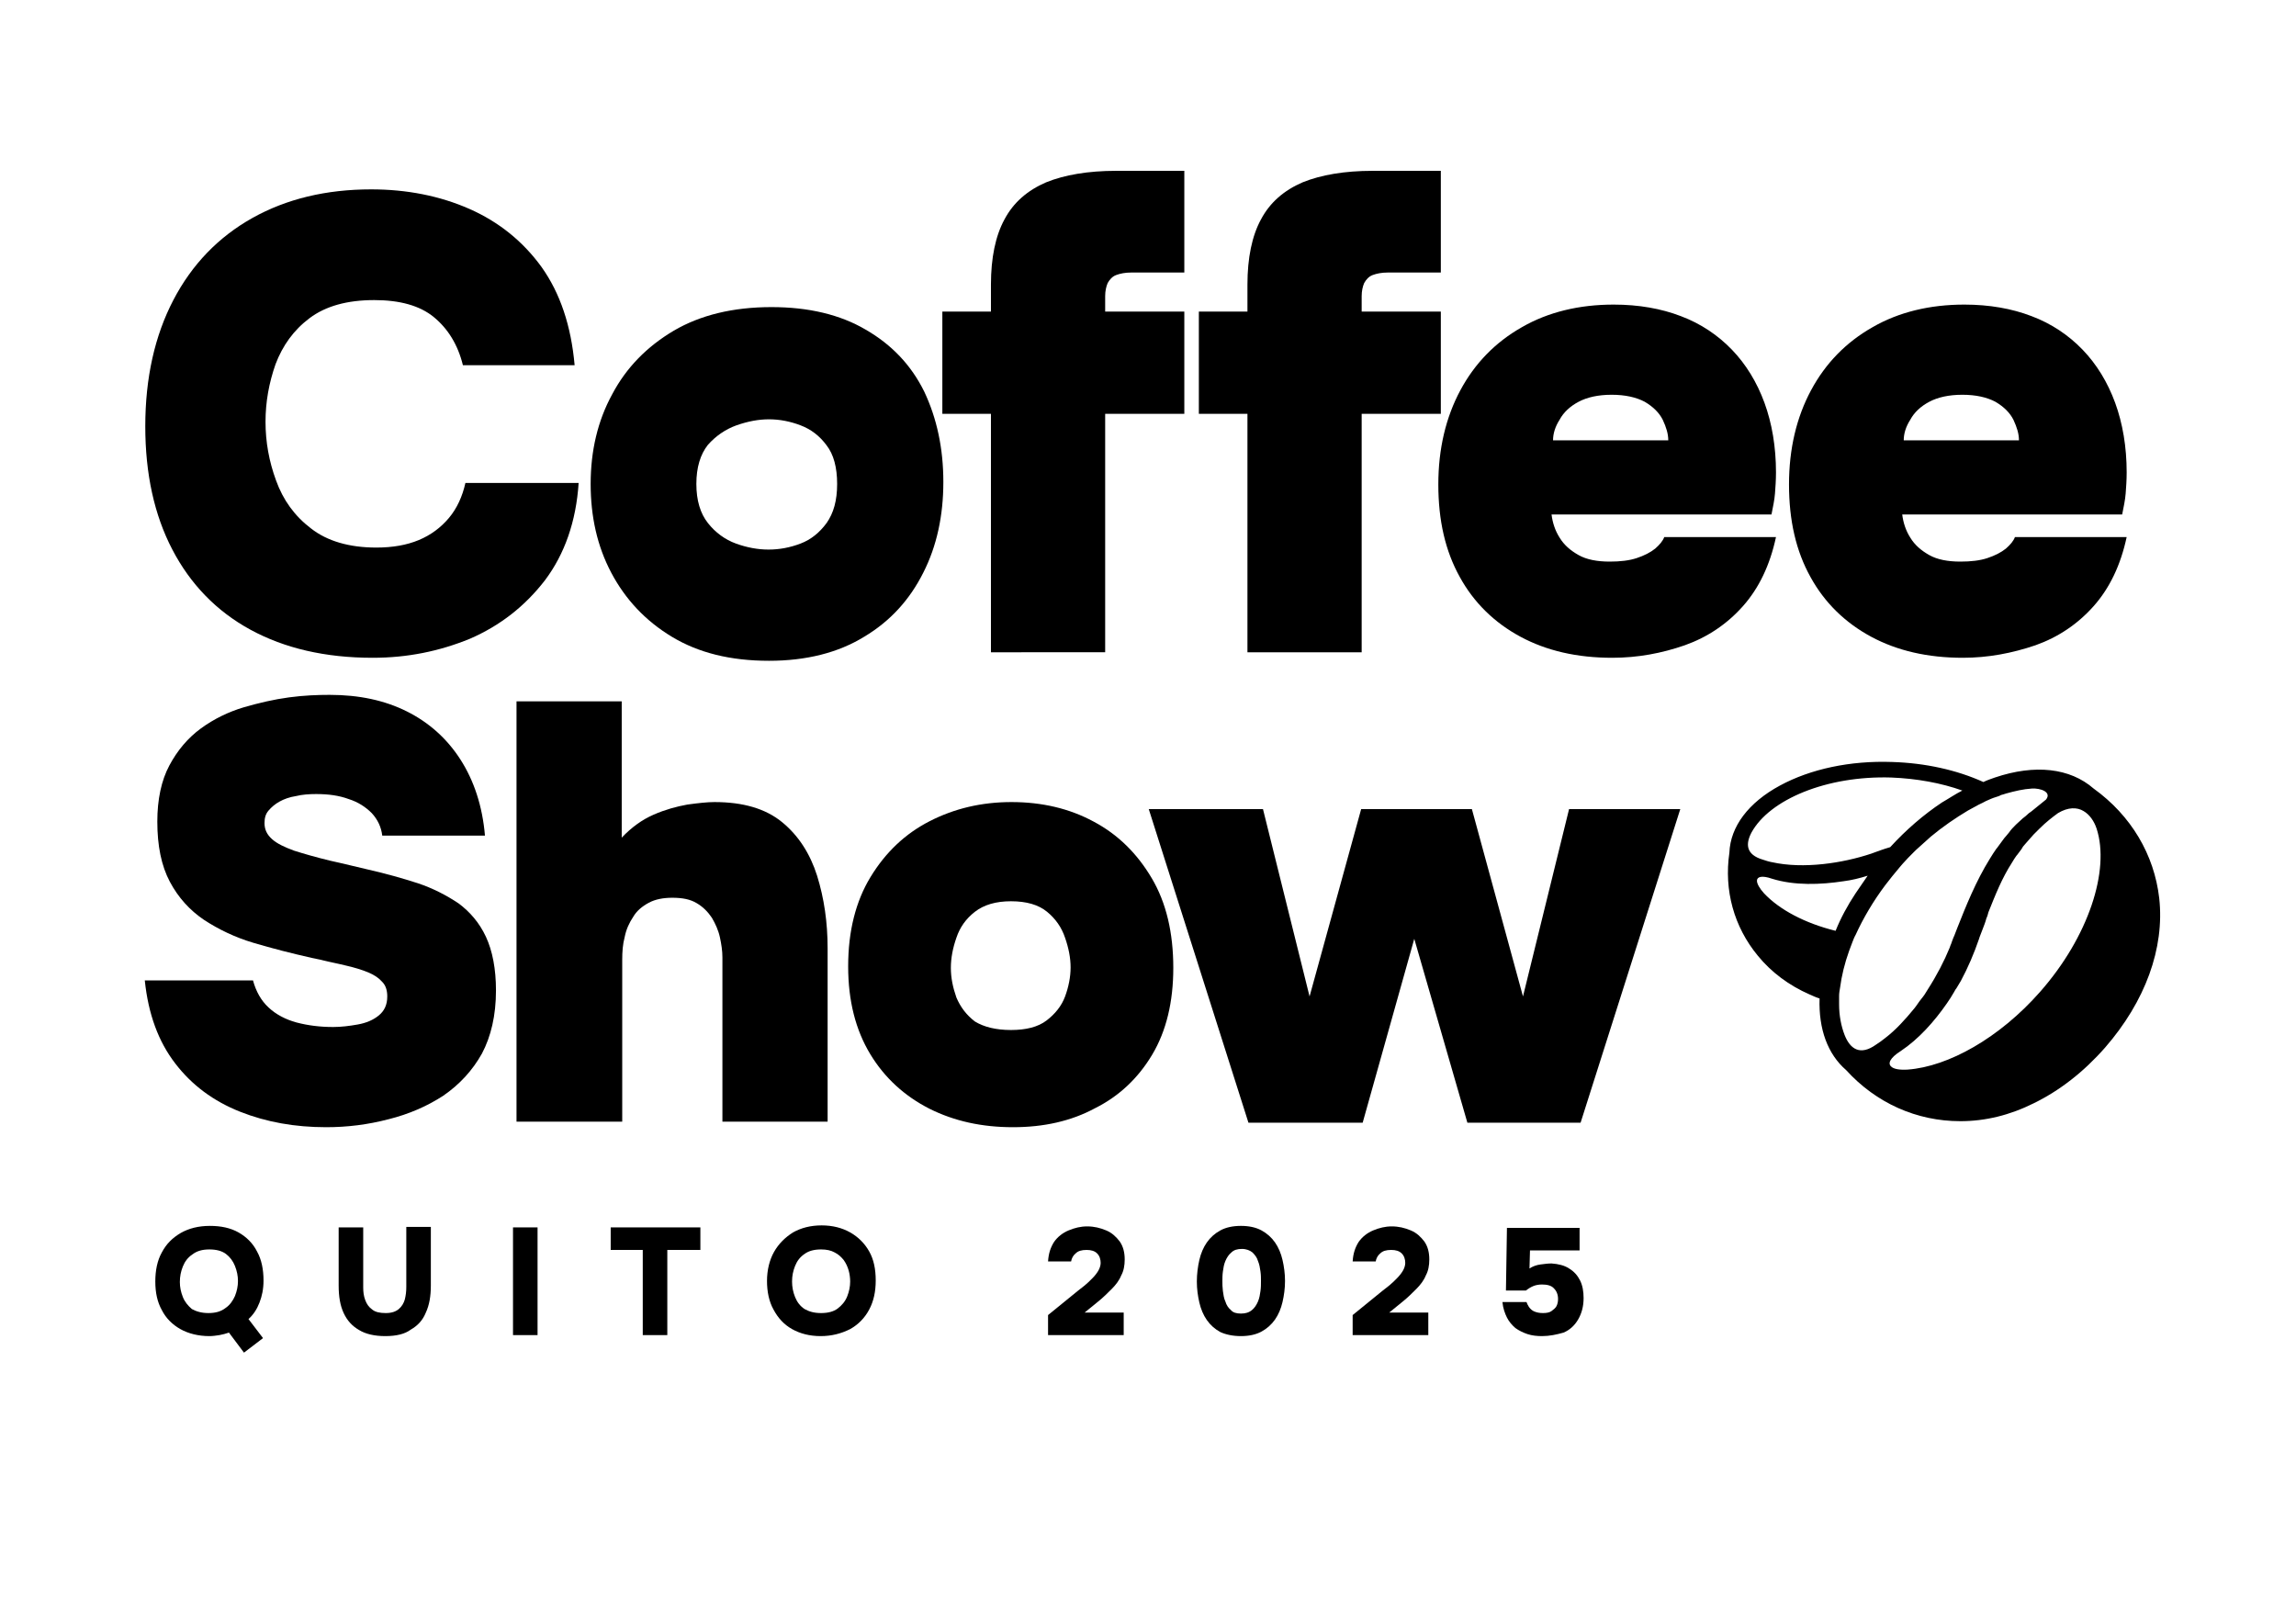 <?xml version="1.0" encoding="utf-8"?>
<!-- Generator: Adobe Illustrator 24.3.0, SVG Export Plug-In . SVG Version: 6.00 Build 0)  -->
<svg version="1.1" id="Layer_1" xmlns="http://www.w3.org/2000/svg" xmlns:xlink="http://www.w3.org/1999/xlink" x="0px" y="0px"
	 viewBox="0 0 458.3 318.9" style="enable-background:new 0 0 458.3 318.9;" xml:space="preserve">
<path d="M74.4,131.3c-9.5,0-17.6-1.9-24.4-5.6c-6.8-3.7-12-9.1-15.6-16c-3.6-6.9-5.4-15.1-5.4-24.6c0-9.7,1.9-18.1,5.6-25.2
	c3.7-7.1,9-12.6,15.8-16.4c6.8-3.8,14.7-5.7,23.7-5.7c7.1,0,13.7,1.3,19.6,3.9c5.9,2.6,10.7,6.5,14.4,11.6
	c3.7,5.2,5.9,11.7,6.6,19.6H92.4c-1-4.1-3-7.3-5.8-9.6c-2.8-2.3-6.8-3.4-11.9-3.4c-5.4,0-9.7,1.2-12.9,3.6c-3.2,2.4-5.4,5.5-6.8,9.2
	c-1.3,3.7-2,7.5-2,11.5c0,4,0.7,7.9,2.1,11.7c1.4,3.9,3.7,7.1,7,9.6c3.2,2.5,7.6,3.8,13,3.8c3.3,0,6.1-0.5,8.5-1.5
	c2.4-1,4.4-2.5,6-4.4c1.6-1.9,2.7-4.3,3.3-7h22.6c-0.5,7.7-2.8,14.2-6.7,19.4c-4,5.2-9,9.1-15,11.7C87.7,130,81.3,131.3,74.4,131.3"
	/>
<path d="M197.8,130.2V82.6h-9.7V62.2h9.7v-5.4c0-5.3,0.9-9.7,2.7-13c1.8-3.4,4.6-5.8,8.3-7.4c3.7-1.5,8.4-2.3,14-2.3h13.6v20.3
	h-10.6c-1.2,0-2.2,0.2-3,0.5c-0.8,0.3-1.3,0.9-1.7,1.6c-0.3,0.7-0.5,1.6-0.5,2.6v3.1h15.8v20.4h-15.8v47.6H197.8z"/>
<path d="M249,130.2V82.6h-9.7V62.2h9.7v-5.4c0-5.3,0.9-9.7,2.7-13c1.8-3.4,4.6-5.8,8.3-7.4c3.7-1.5,8.4-2.3,14-2.3h13.6v20.3H277
	c-1.2,0-2.2,0.2-3,0.5c-0.8,0.3-1.3,0.9-1.7,1.6c-0.3,0.7-0.5,1.6-0.5,2.6v3.1h15.8v20.4h-15.8v47.6H249z"/>
<path d="M321.8,131.3c-7,0-13.1-1.4-18.3-4.2c-5.2-2.8-9.3-6.8-12.1-11.9c-2.9-5.2-4.3-11.3-4.3-18.5c0-7.1,1.5-13.4,4.4-18.8
	c2.9-5.4,7-9.6,12.3-12.6c5.2-3,11.4-4.5,18.3-4.5c5,0,9.5,0.8,13.4,2.3c4,1.5,7.4,3.8,10.2,6.7c2.8,2.9,5,6.5,6.5,10.6
	c1.5,4.1,2.3,8.8,2.3,13.9c0,1.5-0.1,2.9-0.2,4.2c-0.1,1.3-0.4,2.7-0.7,4.2h-43.9c0.2,1.6,0.7,3.2,1.6,4.6c0.9,1.5,2.2,2.6,3.8,3.5
	c1.6,0.9,3.7,1.3,6.2,1.3c2.1,0,3.9-0.2,5.4-0.7c1.5-0.5,2.7-1.1,3.7-1.9c0.9-0.8,1.5-1.5,1.8-2.3h22.3c-1.2,5.6-3.4,10.2-6.6,13.8
	c-3.2,3.6-7.1,6.2-11.6,7.8C331.7,130.4,326.9,131.3,321.8,131.3 M310,87.9h23c0-1.3-0.4-2.6-1.1-4.1c-0.7-1.4-1.9-2.6-3.6-3.6
	c-1.7-0.9-3.9-1.4-6.6-1.4c-2.7,0-4.9,0.5-6.6,1.4c-1.7,0.9-3,2.1-3.8,3.6C310.4,85.2,310,86.6,310,87.9"/>
<path d="M391.8,131.3c-7,0-13.1-1.4-18.3-4.2c-5.2-2.8-9.3-6.8-12.1-11.9c-2.9-5.2-4.3-11.3-4.3-18.5c0-7.1,1.5-13.4,4.4-18.8
	c2.9-5.4,7-9.6,12.3-12.6c5.2-3,11.4-4.5,18.3-4.5c5,0,9.5,0.8,13.4,2.3c4,1.5,7.4,3.8,10.2,6.7c2.8,2.9,5,6.5,6.5,10.6
	c1.5,4.1,2.3,8.8,2.3,13.9c0,1.5-0.1,2.9-0.2,4.2c-0.1,1.3-0.4,2.7-0.7,4.2h-43.9c0.2,1.6,0.7,3.2,1.6,4.6c0.9,1.5,2.2,2.6,3.8,3.5
	c1.6,0.9,3.7,1.3,6.2,1.3c2.1,0,3.9-0.2,5.4-0.7c1.5-0.5,2.7-1.1,3.7-1.9c0.9-0.8,1.5-1.5,1.8-2.3h22.3c-1.2,5.6-3.4,10.2-6.6,13.8
	c-3.2,3.6-7.1,6.2-11.6,7.8C401.6,130.4,396.8,131.3,391.8,131.3 M380,87.9h23c0-1.3-0.4-2.6-1.1-4.1c-0.7-1.4-1.9-2.6-3.6-3.6
	c-1.7-0.9-3.9-1.4-6.6-1.4c-2.7,0-4.9,0.5-6.6,1.4c-1.7,0.9-3,2.1-3.8,3.6C380.4,85.2,380,86.6,380,87.9"/>
<path d="M188.3,96.2c0,6.7-1.3,12.8-4,18.1c-2.7,5.4-6.6,9.7-11.8,12.8c-5.2,3.2-11.6,4.8-19,4.8c-7.7,0-14.1-1.6-19.4-4.8
	c-5.3-3.2-9.3-7.5-12.1-12.8c-2.8-5.3-4.1-11.2-4.1-17.7c0-6.6,1.4-12.6,4.3-17.9c2.8-5.3,6.9-9.5,12.3-12.7
	c5.3-3.1,11.8-4.7,19.5-4.7c7.4,0,13.7,1.5,18.8,4.5c5.2,3,9.1,7.1,11.7,12.4C187,83.5,188.3,89.5,188.3,96.2 M167.1,96.6
	c0-3.3-0.7-5.9-2.1-7.7c-1.4-1.9-3.1-3.2-5.2-4c-2.1-0.8-4.2-1.2-6.3-1.2c-2.1,0-4.2,0.4-6.5,1.2c-2.2,0.8-4.1,2.1-5.7,3.9
	c-1.5,1.9-2.3,4.5-2.3,7.8c0,3.3,0.8,5.9,2.3,7.8c1.5,1.9,3.4,3.3,5.6,4.1s4.4,1.2,6.5,1.2c2.2,0,4.3-0.4,6.4-1.2
	c2.1-0.8,3.8-2.2,5.2-4.1C166.4,102.4,167.1,99.9,167.1,96.6"/>
<path d="M431,179.3c-1-8.7-5.6-16.5-13.1-21.9c0,0,0,0,0,0c0,0,0,0,0,0c-4.7-4.1-11.7-4.9-19.7-2.2c-0.8,0.3-1.5,0.5-2.3,0.9
	c-5.3-2.4-11.6-3.8-18.2-4c-8.4-0.3-16.3,1.4-22.4,4.7c-6.3,3.4-9.9,8.2-10.1,13.4c0,0,0,0,0,0c0,0,0,0,0,0l0,0
	c-1.1,7.5,0.9,14.8,5.7,20.6c2.7,3.3,6.2,5.9,10.3,7.7c0.7,0.3,1.3,0.6,2,0.8c-0.2,6.1,1.6,11.1,5.3,14.3l0,0c0,0,0,0,0,0
	c6,6.6,14.1,10.2,22.8,10.2c5,0,9.9-1.2,14.7-3.6c5.1-2.5,9.9-6.2,14.2-11.1C428.2,199.9,432.1,189.3,431,179.3 M403.8,169
	c0.2-0.2,0.4-0.5,0.6-0.7c0,0,0,0,0,0c0.5-0.6,1-1.1,1.5-1.7l0,0c0.4-0.4,0.8-0.8,1.2-1.2c1.3-1.3,2.6-2.3,3.7-3.1
	c2-1.2,3.8-1.2,5.1-0.4c1.2,0.7,2.1,2,2.6,3.5c2.7,8.3-1.6,21.6-11.3,32.6c-8.1,9.2-18.3,14.9-26.4,15.5c-1.6,0.1-2.8-0.1-3.3-0.6
	c-0.7-0.6-0.3-1.7,1.9-3.1c3.6-2.4,6.7-5.9,9.2-9.5l0,0c0.5-0.7,1-1.5,1.4-2.2c0.2-0.3,0.3-0.6,0.5-0.8c0.3-0.5,0.6-1,0.9-1.5
	c1.4-2.6,2.6-5.4,3.6-8.3c0.2-0.7,0.5-1.3,0.7-1.9c0.3-0.8,0.6-1.5,0.8-2.3c0.2-0.4,0.3-0.8,0.4-1.2c1.4-3.5,2.7-6.8,4.7-9.9
	c0.3-0.5,0.6-1,0.9-1.4c0,0,0.1-0.1,0.1-0.1c0,0,0,0,0,0c0.3-0.4,0.6-0.8,0.9-1.2L403.8,169z M349.6,166.2c3.6-6.6,15-11.4,27.9-11
	c5.1,0.2,10,1.1,14.2,2.6c-1.4,0.7-2.7,1.6-4.1,2.4c-3.6,2.4-7.1,5.4-10.3,8.9c-1.4,0.4-2.7,0.9-3.8,1.3c-5.7,1.9-13.5,3.1-19.8,1.7
	c-0.6-0.1-1.2-0.3-1.8-0.5C348.5,170.6,348.4,168.5,349.6,166.2 M366.4,185.8c-6.1-1.5-11.2-4.2-14.3-7.5c-0.9-1-1.4-1.9-1.4-2.5
	c0-0.8,1-1.1,3-0.4c4.5,1.4,9.7,1.2,14.3,0.5c1.6-0.2,3.2-0.6,4.8-1.1c-0.8,1.2-1.6,2.3-2.4,3.5l0,0
	C368.8,180.7,367.4,183.3,366.4,185.8 M368.2,206.6c-0.7-1.8-1.1-3.9-1.1-6.1c0-0.6,0-1.1,0-1.7c0-0.6,0.1-1.1,0.2-1.7
	c0.3-2.3,0.9-4.8,1.8-7.3c0.2-0.5,0.4-1.1,0.6-1.6c0.2-0.5,0.4-1.1,0.7-1.6c1.5-3.3,3.5-6.7,5.9-9.9c0.9-1.2,1.9-2.4,2.9-3.6
	c0.2-0.2,0.4-0.5,0.6-0.7c0.7-0.8,1.4-1.5,2.1-2.2c0.2-0.2,0.3-0.3,0.5-0.5c1-0.9,2-1.8,3-2.7c2.4-2,4.9-3.7,7.4-5.2
	c0.7-0.4,1.5-0.8,2.2-1.2c0.5-0.2,1-0.5,1.4-0.7c0.7-0.3,1.3-0.6,2-0.8c0.3-0.1,0.7-0.2,1-0.4c0.4-0.1,0.7-0.2,1-0.3
	c1.8-0.5,3.5-0.9,5.2-1c1.7-0.1,4,0.7,2.8,2.2l-2.1,1.7c-0.4,0.3-0.8,0.7-1.3,1c-0.4,0.4-0.9,0.8-1.3,1.1c0,0-0.1,0.1-0.1,0.1
	c-0.4,0.4-0.8,0.7-1.2,1.1c-0.5,0.5-1,1-1.4,1.6c-0.2,0.2-0.3,0.4-0.5,0.6c-0.3,0.3-0.5,0.6-0.8,1c-0.4,0.5-0.7,1-1.1,1.5l-0.1,0.1
	c-0.4,0.6-0.9,1.3-1.3,2c-2.8,4.5-4.8,9.5-6.5,13.8c-0.3,0.7-0.5,1.4-0.8,2c-0.1,0.3-0.2,0.5-0.3,0.8c-0.1,0.4-0.3,0.7-0.4,1.1
	c-1.1,2.7-2.6,5.6-4.4,8.4c-0.4,0.7-0.8,1.3-1.3,1.9c-0.5,0.6-0.9,1.3-1.4,1.9c-1.8,2.2-3.7,4.3-5.8,5.9c-0.6,0.5-1.2,0.9-1.8,1.3
	C371.3,210.8,369.3,209.4,368.2,206.6"/>
<path d="M65.1,225c-6.2,0-11.9-1-17.2-3.1c-5.3-2.1-9.6-5.3-12.9-9.6c-3.4-4.4-5.4-9.9-6.1-16.6h21.6c0.6,2.2,1.6,4,3.1,5.4
	c1.5,1.4,3.4,2.4,5.6,3c2.3,0.6,4.7,0.9,7.3,0.9c1.6,0,3.2-0.2,4.9-0.5c1.7-0.3,3.1-0.9,4.2-1.8c1.1-0.9,1.7-2.1,1.7-3.8
	c0-1.2-0.3-2.2-1-2.9c-0.7-0.8-1.6-1.4-2.8-1.9c-1.2-0.5-2.8-1-4.6-1.4c-0.7-0.2-1.4-0.3-2.2-0.5c-0.8-0.2-1.5-0.3-2.2-0.5
	c-0.7-0.2-1.5-0.3-2.3-0.5c-4-0.9-7.9-1.9-11.6-3c-3.7-1.1-7-2.7-9.9-4.6c-2.8-1.9-5.1-4.4-6.8-7.6c-1.7-3.2-2.5-7.2-2.5-12
	c0-4.4,0.8-8.2,2.4-11.2c1.6-3,3.7-5.5,6.3-7.4c2.6-1.9,5.5-3.3,8.5-4.2c3.1-0.9,6.1-1.6,9.1-2c3-0.4,5.7-0.5,8.1-0.5
	c5.9,0,11,1.1,15.4,3.3c4.4,2.2,8,5.4,10.7,9.6c2.7,4.2,4.4,9.3,4.9,15.2H76.3c-0.2-1.7-0.9-3.2-2.1-4.5c-1.2-1.2-2.7-2.2-4.6-2.8
	c-1.9-0.7-4-1-6.5-1c-1.4,0-2.8,0.1-4,0.4c-1.3,0.2-2.4,0.6-3.3,1.1c-0.9,0.5-1.6,1.1-2.2,1.8c-0.6,0.7-0.8,1.5-0.8,2.5
	c0,1.3,0.5,2.3,1.5,3.2c1,0.9,2.5,1.6,4.4,2.3c1.9,0.6,4.3,1.3,7.2,2c1.3,0.3,2.7,0.6,3.9,0.9c1.3,0.3,2.5,0.6,3.8,0.9
	c3.5,0.8,6.7,1.7,9.8,2.7c3,1,5.7,2.4,8.1,4c2.3,1.7,4.2,3.9,5.5,6.7c1.3,2.8,2,6.4,2,10.7c0,5-1,9.2-2.8,12.6
	c-1.9,3.4-4.5,6.2-7.7,8.4c-3.2,2.1-6.9,3.7-10.9,4.7C73.4,224.5,69.3,225,65.1,225"/>
<path d="M103.1,224.1V140h21v27.2c2-2.1,4.1-3.6,6.4-4.6c2.3-1,4.5-1.6,6.7-2c2.2-0.3,4-0.5,5.4-0.5c5.7,0,10.2,1.3,13.5,4
	c3.3,2.7,5.6,6.3,7,10.7c1.4,4.5,2.1,9.3,2.1,14.5v34.6h-21v-32.8c0-1.3-0.2-2.6-0.5-4c-0.3-1.4-0.9-2.7-1.6-3.9
	c-0.8-1.2-1.8-2.2-3-2.9c-1.3-0.8-2.9-1.1-4.9-1.1c-1.8,0-3.4,0.3-4.7,1c-1.3,0.7-2.4,1.6-3.1,2.8c-0.8,1.2-1.4,2.5-1.7,4
	c-0.4,1.5-0.5,3-0.5,4.6v32.3H103.1z"/>
<path d="M202.2,225c-6.2,0-11.7-1.2-16.7-3.7c-4.9-2.5-8.9-6.1-11.8-10.9c-2.9-4.8-4.4-10.6-4.4-17.5c0-7,1.5-13,4.5-17.9
	c3-4.9,6.9-8.6,11.8-11.1c4.9-2.5,10.3-3.8,16.3-3.8c6.1,0,11.6,1.3,16.4,3.9c4.9,2.6,8.7,6.4,11.6,11.3c2.9,4.9,4.3,10.9,4.3,17.9
	c0,6.8-1.4,12.6-4.2,17.3c-2.8,4.7-6.6,8.3-11.4,10.7C213.8,223.8,208.3,225,202.2,225 M201.8,205.6c3,0,5.4-0.6,7.1-1.9
	c1.7-1.3,3-2.9,3.7-4.8c0.7-1.9,1.1-3.9,1.1-5.8s-0.4-3.9-1.1-5.9c-0.7-2.1-1.9-3.8-3.6-5.2c-1.7-1.4-4.1-2.1-7.2-2.1
	c-3,0-5.4,0.7-7.2,2.1s-3,3.1-3.7,5.2c-0.7,2-1.1,4-1.1,6c0,2,0.4,3.9,1.1,5.9c0.8,1.9,2,3.5,3.7,4.8
	C196.4,205,198.8,205.6,201.8,205.6"/>
<polygon points="249.2,224.1 229.3,161.5 252.1,161.5 261.4,198.9 271.7,161.5 293.8,161.5 304,198.9 313.2,161.5 335.4,161.5 
	315.5,224.1 292.9,224.1 282.3,187.4 272,224.1 "/>
<path d="M48.7,270l-3-4c-0.6,0.2-1.3,0.4-1.9,0.5c-0.7,0.1-1.3,0.2-2,0.2c-2.2,0-4.2-0.5-5.8-1.4c-1.6-0.9-2.9-2.2-3.7-3.8
	c-0.9-1.6-1.3-3.5-1.3-5.7c0-2.2,0.4-4.2,1.3-5.8c0.9-1.7,2.1-2.9,3.8-3.9c1.6-0.9,3.5-1.4,5.8-1.4c2.2,0,4.1,0.4,5.7,1.3
	c1.6,0.9,2.9,2.2,3.7,3.8c0.9,1.6,1.3,3.6,1.3,5.8c0,1.7-0.3,3.1-0.8,4.4c-0.5,1.3-1.2,2.4-2.2,3.3l2.9,3.8L48.7,270z M41.6,262.1
	c1.4,0,2.5-0.3,3.4-1c0.9-0.6,1.5-1.5,1.9-2.4c0.4-1,0.6-2,0.6-3c0-1-0.2-2-0.6-3c-0.4-1-1-1.8-1.8-2.4c-0.8-0.6-1.9-0.9-3.3-0.9
	c-1.4,0-2.5,0.3-3.4,1c-0.9,0.6-1.5,1.4-1.9,2.4c-0.4,1-0.6,2-0.6,3.1c0,1,0.2,2,0.6,3c0.4,1,1,1.7,1.8,2.4
	C39.2,261.8,40.3,262.1,41.6,262.1"/>
<path d="M76.9,266.7c-2.1,0-3.9-0.4-5.2-1.2c-1.4-0.8-2.4-1.9-3.1-3.4c-0.7-1.5-1-3.3-1-5.5V245h4.9v12c0,0.9,0.1,1.7,0.4,2.5
	c0.3,0.8,0.7,1.4,1.4,1.9c0.6,0.5,1.5,0.7,2.7,0.7c1.2,0,2-0.3,2.6-0.8c0.6-0.5,1-1.2,1.2-1.9c0.2-0.8,0.3-1.6,0.3-2.5v-12h4.9v11.7
	c0,2.1-0.3,3.9-1,5.4c-0.6,1.5-1.6,2.6-3,3.4C80.8,266.3,79.1,266.7,76.9,266.7"/>
<rect x="102.4" y="245" width="4.9" height="21.5"/>
<polygon points="128.3,266.5 128.3,249.5 121.9,249.5 121.9,245 139.8,245 139.8,249.5 133.2,249.5 133.2,266.5 "/>
<path d="M163.8,266.7c-2.2,0-4.1-0.5-5.7-1.4c-1.6-0.9-2.8-2.2-3.7-3.9c-0.9-1.6-1.3-3.6-1.3-5.7c0-2.2,0.5-4.2,1.4-5.8
	c0.9-1.6,2.2-2.9,3.8-3.9c1.6-0.9,3.5-1.4,5.7-1.4c2.2,0,4.1,0.5,5.7,1.4c1.6,0.9,2.9,2.2,3.8,3.8c0.9,1.6,1.3,3.5,1.3,5.8
	c0,2.2-0.4,4.1-1.3,5.8c-0.9,1.7-2.2,3-3.8,3.9C167.9,266.2,166,266.7,163.8,266.7 M163.9,262.1c1.4,0,2.5-0.3,3.3-0.9
	c0.8-0.6,1.5-1.4,1.9-2.4c0.4-1,0.6-2,0.6-3c0-0.7-0.1-1.5-0.3-2.2c-0.2-0.7-0.5-1.4-1-2.1c-0.5-0.6-1-1.1-1.8-1.5
	c-0.7-0.4-1.6-0.6-2.7-0.6c-1.4,0-2.5,0.3-3.3,0.9c-0.9,0.6-1.5,1.4-1.9,2.4c-0.4,1-0.6,2-0.6,3.1c0,1.1,0.2,2.1,0.6,3.1
	c0.4,1,1,1.8,1.9,2.4C161.5,261.8,162.5,262.1,163.9,262.1"/>
<path d="M209.2,266.5v-4l5.9-4.8c0.4-0.3,0.9-0.7,1.4-1.1c0.5-0.4,1-0.9,1.5-1.4c0.5-0.5,0.9-1,1.2-1.5c0.3-0.5,0.5-1.1,0.5-1.6
	c0-0.7-0.2-1.4-0.7-1.9c-0.5-0.5-1.2-0.7-2.1-0.7c-1,0-1.7,0.2-2.2,0.7c-0.5,0.4-0.8,1-0.9,1.6h-4.6c0.1-1.6,0.5-2.8,1.2-3.9
	c0.7-1,1.7-1.8,2.9-2.3c1.2-0.5,2.4-0.8,3.7-0.8c1.4,0,2.6,0.3,3.8,0.8s2,1.3,2.7,2.2c0.7,1,1,2.2,1,3.6c0,1.2-0.2,2.3-0.7,3.2
	c-0.4,1-1.1,1.9-1.9,2.7c-0.8,0.8-1.7,1.7-2.7,2.5l-2.7,2.2h7.8v4.5H209.2z"/>
<path d="M247.7,266.7c-1.6,0-3-0.3-4.1-0.8c-1.1-0.6-2-1.4-2.7-2.4c-0.7-1-1.2-2.2-1.5-3.5c-0.3-1.3-0.5-2.7-0.5-4.2
	c0-1.5,0.2-3,0.5-4.3c0.3-1.3,0.8-2.5,1.5-3.5c0.7-1,1.6-1.8,2.7-2.4c1.1-0.6,2.5-0.9,4.1-0.9c1.6,0,3,0.3,4.1,0.9
	c1.1,0.6,2,1.4,2.7,2.4s1.2,2.2,1.5,3.5c0.3,1.3,0.5,2.7,0.5,4.2c0,1.5-0.2,2.9-0.5,4.2c-0.3,1.3-0.8,2.5-1.5,3.5
	c-0.7,1-1.6,1.8-2.7,2.4C250.7,266.4,249.3,266.7,247.7,266.7 M247.7,262.2c0.9,0,1.6-0.2,2.2-0.7c0.5-0.4,0.9-1,1.2-1.7
	c0.3-0.7,0.4-1.4,0.5-2.1c0.1-0.7,0.1-1.4,0.1-2c0-0.6,0-1.2-0.1-1.9c-0.1-0.7-0.2-1.4-0.5-2.1c-0.2-0.7-0.6-1.2-1.1-1.7
	c-0.5-0.4-1.2-0.7-2.1-0.7c-0.9,0-1.6,0.2-2.1,0.7c-0.5,0.4-0.9,1-1.2,1.7c-0.3,0.7-0.4,1.4-0.5,2.1c-0.1,0.7-0.1,1.4-0.1,1.9
	c0,0.6,0,1.2,0.1,2c0.1,0.7,0.2,1.5,0.5,2.1c0.2,0.7,0.6,1.3,1.1,1.7C246.1,262,246.8,262.2,247.7,262.2"/>
<path d="M270,266.5v-4l5.9-4.8c0.4-0.3,0.9-0.7,1.4-1.1c0.5-0.4,1-0.9,1.5-1.4c0.5-0.5,0.9-1,1.2-1.5c0.3-0.5,0.5-1.1,0.5-1.6
	c0-0.7-0.2-1.4-0.7-1.9c-0.5-0.5-1.2-0.7-2.1-0.7c-1,0-1.7,0.2-2.2,0.7c-0.5,0.4-0.8,1-0.9,1.6H270c0.1-1.6,0.5-2.8,1.2-3.9
	c0.7-1,1.7-1.8,2.9-2.3c1.2-0.5,2.4-0.8,3.7-0.8c1.4,0,2.6,0.3,3.8,0.8s2,1.3,2.7,2.2c0.7,1,1,2.2,1,3.6c0,1.2-0.2,2.3-0.7,3.2
	c-0.4,1-1.1,1.9-1.9,2.7c-0.8,0.8-1.7,1.7-2.7,2.5l-2.7,2.2h7.8v4.5H270z"/>
<path d="M307.8,266.7c-1,0-2-0.1-2.9-0.4c-0.9-0.3-1.7-0.7-2.4-1.2c-0.7-0.6-1.3-1.3-1.7-2.1s-0.8-1.9-0.9-3.1h4.8
	c0.1,0.3,0.3,0.7,0.5,1c0.3,0.4,0.6,0.7,1.1,0.9c0.5,0.2,1,0.3,1.7,0.3c0.7,0,1.3-0.1,1.7-0.4c0.4-0.3,0.8-0.6,1-1
	c0.2-0.4,0.3-0.9,0.3-1.4c0-0.9-0.3-1.6-0.8-2.1c-0.5-0.6-1.4-0.8-2.4-0.8c-0.6,0-1.2,0.1-1.7,0.3c-0.5,0.2-1,0.5-1.5,0.9h-4
	l0.2-12.5h14.5v4.5h-9.9l-0.1,3.6c0.6-0.4,1.4-0.7,2.2-0.8c0.8-0.1,1.5-0.2,2.2-0.2c1.4,0.1,2.6,0.4,3.5,1c1,0.6,1.7,1.4,2.2,2.4
	c0.5,1,0.7,2.2,0.7,3.5c0,1.7-0.4,3.1-1.1,4.3c-0.7,1.2-1.7,2.1-2.9,2.6C310.7,266.4,309.3,266.7,307.8,266.7"/>
</svg>
